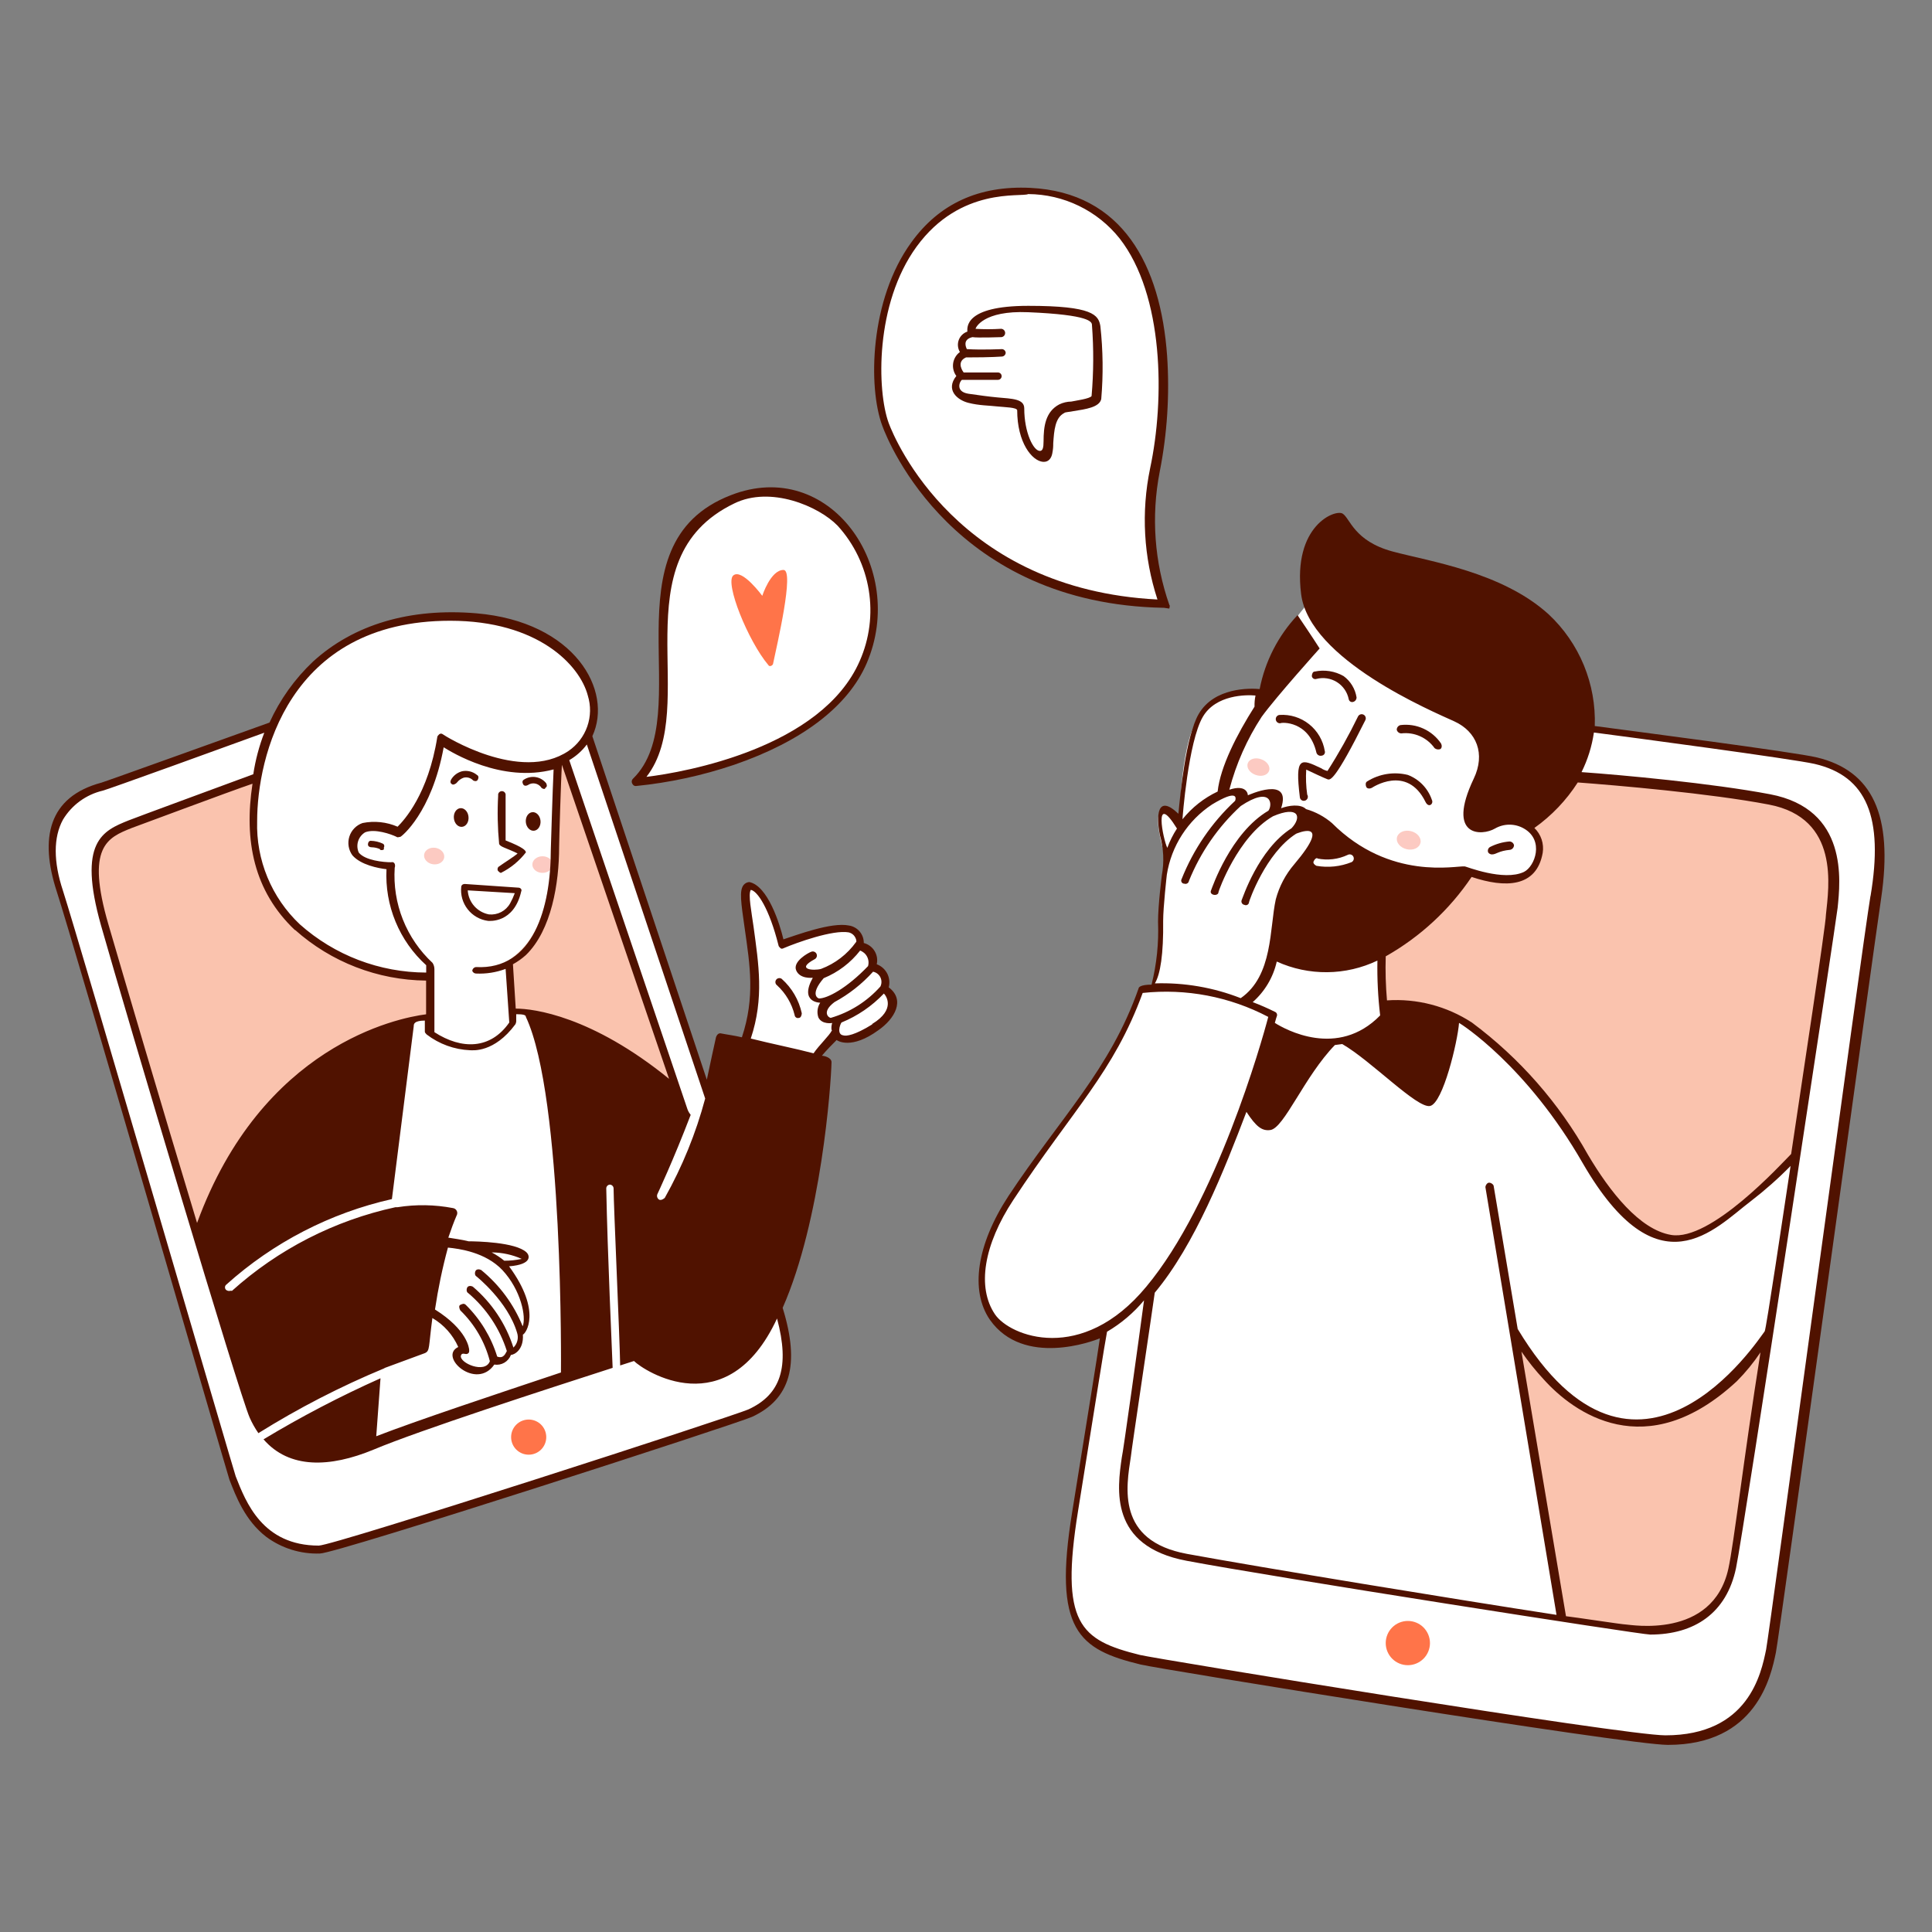 <svg width="133" height="133" viewBox="0 0 133 133" fill="none" xmlns="http://www.w3.org/2000/svg">
<rect x="0" y="0" width="133" height="133" fill="#808080" stroke="none"/>
<path d="M80.132 41.589C79.094 38.599 78.864 35.387 79.467 32.279C80.551 26.746 81.05 13.553 70.822 13.14C60.335 12.721 59.517 25.41 60.974 29.227C62.51 33.25 68.116 41.143 80.132 41.589Z" fill="white"/>
<path d="M43.77 53.865C43.77 53.865 56.285 52.781 59.404 45.599C62.197 39.175 56.917 31.84 50.38 34.407C41.895 37.739 48.345 49.469 43.77 53.865Z" fill="white"/>
<path d="M80.132 41.842C65.695 41.589 61.18 30.523 60.741 29.32C59.744 26.66 59.87 20.615 62.736 16.685C64.651 14.025 67.391 12.761 70.936 12.934C77.273 13.247 79.9 18.254 80.345 24.505C80.525 27.176 80.352 29.859 79.833 32.485C79.239 35.542 79.469 38.703 80.498 41.642C80.565 41.702 80.498 41.828 80.498 41.895L80.132 41.842ZM63.095 16.984C60.229 20.921 60.362 26.899 61.18 29.127C61.626 30.331 65.948 40.572 79.68 41.27C78.725 38.355 78.551 35.242 79.175 32.239C80.186 27.498 80.126 20.322 77.073 16.412C76.319 15.466 75.363 14.701 74.274 14.173C73.186 13.645 71.993 13.367 70.783 13.36C70.317 13.592 66.121 12.828 63.095 16.984Z" fill="#501200"/>
<path d="M43.77 54.111C43.644 54.111 43.577 54.051 43.511 53.918C43.488 53.865 43.482 53.807 43.493 53.751C43.505 53.695 43.535 53.644 43.577 53.605C48.066 49.21 41.542 37.479 50.314 34.088C57.117 31.428 62.483 39.089 59.664 45.659C58.38 48.638 55.195 51.045 50.54 52.648C48.346 53.391 46.075 53.881 43.77 54.111ZM50.54 34.66C42.56 38.51 48.279 48.625 44.502 53.479C47.162 53.16 56.572 51.484 59.185 45.499C59.86 43.967 60.076 42.271 59.805 40.618C59.535 38.965 58.79 37.427 57.662 36.189C56.359 34.846 53.04 33.429 50.54 34.66Z" fill="#501200"/>
<path d="M75.75 22.45C75.624 21.686 75.238 21.054 70.789 21.054C66.34 21.054 66.593 22.577 66.593 22.829C66.457 22.875 66.333 22.951 66.231 23.051C66.128 23.151 66.049 23.273 66 23.408C65.951 23.543 65.933 23.687 65.947 23.829C65.961 23.972 66.006 24.11 66.081 24.233C65.956 24.324 65.851 24.44 65.771 24.573C65.691 24.706 65.638 24.853 65.615 25.006C65.592 25.159 65.6 25.315 65.638 25.466C65.675 25.616 65.742 25.757 65.835 25.882C65.07 26.839 65.901 27.538 66.659 27.73C67.417 27.923 68.062 27.91 68.694 27.983C69.206 28.036 69.971 28.043 70.024 28.236C70.024 30.463 71.042 31.734 71.806 31.794H71.866C72.185 31.794 72.378 31.541 72.438 31.222C72.498 30.902 72.505 30.776 72.505 30.523C72.564 29.632 72.631 28.748 73.269 28.429C73.329 28.362 73.648 28.362 73.901 28.302C74.732 28.169 75.683 28.043 75.81 27.471C75.954 25.799 75.933 24.118 75.75 22.45ZM75.145 27.265C75.018 27.451 74.067 27.577 73.748 27.644C73.463 27.648 73.181 27.714 72.924 27.837C71.966 28.342 71.84 29.36 71.84 30.377C71.84 30.823 71.78 31.042 71.587 31.042C71.141 31.042 70.51 29.772 70.51 28.116C70.51 27.451 69.678 27.451 68.661 27.358C68.089 27.305 67.397 27.212 66.666 27.105C65.715 26.952 66.094 26.214 66.22 26.148H68.701C68.768 26.148 68.832 26.121 68.879 26.074C68.927 26.026 68.954 25.962 68.954 25.895C68.954 25.828 68.927 25.764 68.879 25.716C68.832 25.669 68.768 25.642 68.701 25.642H66.34C66.34 25.642 65.768 24.931 66.5 24.605C68.421 24.605 68.827 24.545 68.98 24.545C69.046 24.539 69.108 24.509 69.154 24.462C69.201 24.414 69.228 24.352 69.233 24.286C69.228 24.22 69.2 24.159 69.154 24.112C69.107 24.066 69.046 24.038 68.98 24.033C68.98 24.033 67.577 24.099 66.559 24.033C66.5 23.907 66.24 23.368 66.945 23.208C67.258 23.268 68.94 23.208 68.94 23.208C68.978 23.204 69.014 23.192 69.047 23.174C69.08 23.155 69.109 23.131 69.133 23.101C69.156 23.072 69.174 23.038 69.184 23.001C69.194 22.965 69.197 22.927 69.193 22.889C69.189 22.852 69.177 22.815 69.158 22.782C69.14 22.749 69.115 22.72 69.086 22.697C69.056 22.673 69.022 22.656 68.986 22.645C68.949 22.635 68.911 22.632 68.874 22.637C68.302 22.672 67.729 22.672 67.158 22.637C67.158 22.57 67.67 21.36 70.782 21.493C75.045 21.672 75.171 22.158 75.171 22.377C75.295 24.004 75.286 25.639 75.145 27.265Z" fill="#501200"/>
<path d="M53.938 39.235C53.047 39.235 52.475 41.017 52.475 41.017C52.475 41.017 51.078 39.109 50.48 39.614C49.881 40.119 51.497 44.129 52.894 45.785C52.96 45.911 53.153 45.845 53.213 45.719C53.492 44.382 54.703 39.235 53.938 39.235Z" fill="#FF7449"/>
<path d="M13.506 84.501C13.506 84.501 22.723 61.226 46.377 74.586L37.067 46.803L9.117 56.658C7.341 57.323 5.878 58.753 7.122 63.268L13.506 84.501Z" fill="#FAC3AE"/>
<path d="M40.465 50.679C41.988 47.82 39.322 43.099 32.705 42.54C25.716 41.955 20.815 45.02 18.653 50.041C16.432 50.806 11.159 52.701 6.77 54.111C1.629 55.793 3.99 61.04 4.223 61.845C4.456 62.65 13.533 93.253 15.734 100.887C17.935 108.521 22.73 106.633 24.253 106.101C25.463 105.668 37.553 102.111 51.079 97.516C51.997 97.255 52.798 96.687 53.346 95.906C53.895 95.124 54.158 94.178 54.091 93.226C54.026 91.831 53.725 90.457 53.2 89.163C50.879 82.247 40.492 50.779 40.465 50.679ZM29.593 70.131L28.316 70.39C23.069 71.647 17.011 75.85 13.786 85.539C11.072 76.475 7.501 64.817 6.83 62.124C5.812 58.054 7.847 57.296 8.419 56.97C8.864 56.724 14.969 54.556 17.636 53.645C17.483 54.591 17.399 55.547 17.383 56.505C17.383 65.09 25.902 67.444 29.593 67.251V70.131ZM35.119 69.559L34.866 66.234C36.136 65.283 37.965 64.013 38.045 57.396C38.098 53.014 38.171 52.442 38.171 52.442L38.683 52.182L46.317 74.792C44.83 73.343 43.111 72.154 41.23 71.275C37.187 69.406 35.119 69.559 35.119 69.559Z" fill="white"/>
<path d="M29.803 59.496C29.986 59.523 30.171 59.49 30.316 59.404C30.462 59.317 30.556 59.184 30.578 59.034C30.601 58.884 30.55 58.729 30.436 58.604C30.323 58.478 30.156 58.392 29.973 58.365C29.79 58.337 29.605 58.371 29.459 58.457C29.314 58.544 29.22 58.677 29.197 58.827C29.175 58.977 29.226 59.132 29.34 59.257C29.453 59.383 29.62 59.469 29.803 59.496Z" fill="#FCCAC2"/>
<path d="M36.648 59.517C36.648 59.669 36.721 59.815 36.852 59.922C36.983 60.029 37.161 60.089 37.346 60.089C37.531 60.089 37.709 60.029 37.84 59.922C37.971 59.815 38.044 59.669 38.044 59.517C38.044 59.366 37.971 59.22 37.84 59.113C37.709 59.006 37.531 58.945 37.346 58.945C37.161 58.945 36.983 59.006 36.852 59.113C36.721 59.22 36.648 59.366 36.648 59.517Z" fill="#FCCAC2"/>
<path d="M51.398 71.82C51.664 70.585 51.833 69.331 51.903 68.069C52.076 65.336 50.759 61.326 51.591 61.08C52.03 60.947 53.433 62.543 53.812 65.024C55.054 64.516 56.357 64.174 57.689 64.006C59.019 63.973 59.218 64.671 59.152 65.15C59.313 65.179 59.466 65.24 59.603 65.331C59.739 65.421 59.856 65.538 59.945 65.675C60.035 65.812 60.096 65.966 60.124 66.127C60.152 66.288 60.147 66.454 60.109 66.613C60.269 66.65 60.418 66.721 60.548 66.82C60.679 66.919 60.786 67.045 60.864 67.189C60.942 67.333 60.989 67.492 61.001 67.655C61.013 67.818 60.99 67.982 60.934 68.136C60.934 68.136 62.457 68.801 60.555 70.49C58.653 72.179 57.629 71.248 57.629 71.248C57.629 71.248 56.359 72.458 56.099 72.778L51.398 71.82Z" fill="white"/>
<path d="M54.703 69.878C54.51 69.091 54.089 68.379 53.493 67.83C53.434 67.788 53.394 67.724 53.382 67.652C53.37 67.58 53.387 67.507 53.429 67.448C53.472 67.388 53.536 67.349 53.608 67.337C53.679 67.325 53.753 67.342 53.812 67.384C54.512 68.007 54.996 68.836 55.195 69.752C55.195 69.878 55.129 70.071 55.002 70.071C54.97 70.082 54.935 70.086 54.901 70.082C54.867 70.078 54.834 70.066 54.806 70.047C54.777 70.029 54.752 70.004 54.735 69.975C54.717 69.945 54.706 69.912 54.703 69.878Z" fill="#501200"/>
<path d="M34.487 60.089C34.42 60.089 34.36 60.023 34.294 59.963C34.227 59.903 34.234 59.704 34.36 59.644C34.806 59.325 35.378 58.979 35.631 58.753C34.866 58.373 34.42 58.307 34.36 58.088C34.255 56.983 34.232 55.871 34.294 54.763C34.288 54.725 34.29 54.688 34.3 54.651C34.31 54.615 34.328 54.582 34.352 54.553C34.377 54.525 34.407 54.502 34.441 54.486C34.475 54.47 34.512 54.462 34.55 54.462C34.587 54.462 34.625 54.47 34.659 54.486C34.693 54.502 34.723 54.525 34.747 54.553C34.772 54.582 34.79 54.615 34.8 54.651C34.81 54.688 34.812 54.725 34.806 54.763V57.855C34.932 57.921 36.203 58.367 36.203 58.679C35.744 59.272 35.157 59.754 34.487 60.089Z" fill="#501200"/>
<path d="M33.595 63.394C33.041 63.321 32.538 63.034 32.194 62.593C31.849 62.153 31.691 61.596 31.753 61.04C31.753 60.98 31.813 60.854 32.006 60.854L35.69 61.107C35.823 61.107 35.949 61.233 35.883 61.359C35.377 63.587 33.662 63.394 33.595 63.394ZM32.199 61.293C32.223 61.693 32.38 62.072 32.645 62.373C32.91 62.672 33.268 62.875 33.662 62.949C33.953 62.977 34.246 62.92 34.505 62.785C34.763 62.649 34.977 62.44 35.118 62.184C35.243 61.96 35.35 61.727 35.437 61.486L32.199 61.293Z" fill="#501200"/>
<path d="M26.287 58.52C26.221 58.52 26.154 58.52 26.154 58.453C25.974 58.373 25.78 58.33 25.582 58.327C25.456 58.327 25.33 58.267 25.33 58.134C25.33 58.001 25.396 57.882 25.523 57.882C25.808 57.888 26.089 57.954 26.347 58.074C26.474 58.134 26.474 58.267 26.414 58.394C26.474 58.433 26.414 58.52 26.287 58.52Z" fill="#501200"/>
<path d="M36.198 56.595C36.213 56.764 36.281 56.922 36.386 57.033C36.492 57.144 36.627 57.2 36.761 57.188C36.895 57.176 37.017 57.097 37.101 56.968C37.185 56.84 37.224 56.673 37.209 56.504C37.193 56.334 37.126 56.177 37.02 56.065C36.914 55.954 36.78 55.898 36.646 55.911C36.512 55.923 36.389 56.002 36.305 56.13C36.221 56.258 36.183 56.425 36.198 56.595Z" fill="#501200"/>
<path d="M31.245 56.322C31.252 56.406 31.272 56.489 31.304 56.564C31.336 56.64 31.379 56.708 31.431 56.763C31.483 56.819 31.543 56.861 31.607 56.888C31.672 56.915 31.739 56.926 31.805 56.92C31.872 56.914 31.936 56.892 31.995 56.854C32.053 56.816 32.105 56.764 32.147 56.7C32.188 56.636 32.219 56.562 32.237 56.482C32.255 56.401 32.26 56.317 32.252 56.233C32.245 56.149 32.225 56.066 32.194 55.991C32.162 55.915 32.118 55.847 32.066 55.792C32.014 55.736 31.954 55.694 31.89 55.667C31.826 55.64 31.758 55.629 31.692 55.635C31.625 55.641 31.561 55.663 31.502 55.701C31.444 55.739 31.392 55.791 31.351 55.855C31.309 55.919 31.278 55.993 31.26 56.073C31.242 56.154 31.237 56.238 31.245 56.322Z" fill="#501200"/>
<path d="M61.18 67.969C61.265 67.65 61.227 67.309 61.075 67.015C60.922 66.721 60.666 66.495 60.355 66.38C60.426 66.068 60.372 65.741 60.206 65.468C60.04 65.195 59.773 64.997 59.464 64.917C59.467 64.628 59.367 64.347 59.18 64.126C58.993 63.905 58.733 63.758 58.447 63.714C57.236 63.461 54.822 64.379 53.931 64.665C53.678 63.587 52.854 60.98 51.584 60.721C51.51 60.726 51.438 60.745 51.371 60.778C51.305 60.811 51.246 60.858 51.198 60.914C50.879 61.293 51.012 62.124 51.264 63.9C51.63 66.467 51.989 68.648 51.072 71.408C50.5 71.275 49.994 71.215 49.675 71.148C49.482 71.088 49.356 71.215 49.289 71.408C49.163 71.98 48.91 73.123 48.658 74.327L40.778 50.679C42.227 47.547 39.574 42.799 32.797 42.221C28.216 41.835 24.345 42.992 21.546 45.546C20.286 46.738 19.27 48.163 18.553 49.742C17.476 50.128 7.049 53.878 6.982 53.878C3.325 54.856 2.713 57.702 3.903 61.359C5.094 65.017 15.734 101.745 15.793 101.858C16.239 103.002 16.864 104.671 18.334 105.801C19.4 106.588 20.7 106.991 22.024 106.945C23.168 106.945 50.826 97.981 51.777 97.535C54.383 96.325 55.102 93.978 53.878 90.034C56.538 83.996 57.203 74.739 57.243 73.123C57.243 72.804 56.737 72.678 56.578 72.678C56.897 72.292 57.343 71.847 57.595 71.594C57.662 71.66 58.626 72.259 60.455 70.929C61.599 70.137 62.337 68.834 61.18 67.969ZM59.185 65.429C59.401 65.5 59.582 65.651 59.688 65.852C59.795 66.053 59.819 66.288 59.757 66.507C58.294 68.036 56.957 68.734 56.385 68.734C56.325 68.734 55.72 68.482 56.704 67.338C57.695 66.933 58.562 66.275 59.218 65.429H59.185ZM48.545 75.624C47.908 78.01 46.974 80.307 45.765 82.46C45.699 82.526 45.512 82.653 45.379 82.586C45.316 82.549 45.269 82.49 45.246 82.42C45.222 82.351 45.225 82.275 45.253 82.207C45.253 82.207 46.324 79.946 47.547 76.748C47.454 76.634 47.379 76.506 47.328 76.368L39.188 52.329C39.66 52.055 40.072 51.688 40.398 51.251L48.545 75.624ZM32.771 67.019C33.464 67.052 34.156 66.943 34.806 66.699L35.059 70.39C33.768 72.246 31.787 72.272 29.905 71.055V66.733C29.908 66.575 29.864 66.419 29.778 66.287C28.885 65.457 28.187 64.439 27.736 63.306C27.285 62.173 27.093 60.954 27.172 59.737C27.238 59.551 27.172 59.291 26.919 59.358C26.413 59.358 25.137 59.238 24.698 58.693C24.588 58.447 24.572 58.169 24.652 57.911C24.733 57.654 24.905 57.435 25.137 57.296C25.802 57.03 26.919 57.423 27.298 57.609C27.364 57.675 27.491 57.609 27.557 57.609C27.624 57.609 29.718 55.96 30.543 51.444C31.055 51.764 34.533 53.925 38.111 52.967C38.044 54.244 37.918 58.5 37.918 58.5C37.918 62.49 36.714 66.786 32.771 66.573C32.704 66.579 32.642 66.608 32.594 66.656C32.547 66.703 32.517 66.766 32.511 66.832C32.531 66.886 32.566 66.933 32.612 66.966C32.658 66.999 32.714 67.018 32.771 67.019ZM36.202 65.748C37.971 64.033 38.49 60.781 38.49 58.307C38.49 57.928 38.616 53.605 38.683 52.648L46.058 74.267C40.738 69.945 36.748 69.433 35.504 69.433L35.311 66.38C35.631 66.204 35.93 65.992 36.202 65.748ZM30.989 42.733C37.027 42.733 39.913 45.779 40.465 47.88C40.681 48.575 40.669 49.321 40.429 50.008C40.19 50.695 39.736 51.287 39.135 51.697C35.81 53.938 30.55 50.613 30.49 50.553C30.454 50.521 30.408 50.503 30.36 50.503C30.312 50.503 30.266 50.521 30.231 50.553C30.171 50.613 30.104 50.679 30.104 50.739C29.473 54.683 27.817 56.465 27.371 56.911C26.611 56.582 25.769 56.494 24.957 56.658C24.743 56.732 24.55 56.855 24.392 57.018C24.235 57.18 24.117 57.377 24.049 57.593C23.981 57.809 23.965 58.037 24.001 58.261C24.038 58.484 24.126 58.696 24.259 58.879C24.837 59.544 26.034 59.77 26.606 59.837C26.544 61.072 26.756 62.306 27.229 63.449C27.701 64.593 28.422 65.616 29.34 66.447V66.952C26.129 66.946 23.032 65.763 20.635 63.627C19.673 62.717 18.914 61.614 18.409 60.39C17.903 59.166 17.662 57.849 17.702 56.525C17.702 52.202 19.797 42.733 30.989 42.733ZM20.309 64.013C22.794 66.231 26.001 67.472 29.333 67.504V69.825C27.338 70.078 18.028 71.986 13.566 84.189C11.152 76.209 8.452 67.032 7.468 63.654C5.892 58.267 7.401 57.669 9.057 57.004C9.243 56.944 15.86 54.463 17.383 53.951C16.784 57.855 17.469 61.346 20.309 64.033V64.013ZM51.524 97.023C50.54 97.469 22.975 106.4 21.945 106.4C18.068 106.4 16.924 103.407 16.226 101.632C16.159 101.505 5.459 64.824 4.335 61.319C3.67 59.325 3.67 57.635 4.335 56.425C4.635 55.927 5.031 55.494 5.5 55.151C5.97 54.809 6.503 54.563 7.069 54.43C7.195 54.43 15.973 51.251 18.194 50.44C17.839 51.363 17.584 52.322 17.436 53.3C16.419 53.679 8.977 56.412 8.851 56.478C7.082 57.19 5.32 57.921 6.956 63.714C8.744 70.004 16.478 96.013 17.19 97.595C17.355 97.968 17.556 98.324 17.788 98.659C20.543 96.939 23.434 95.449 26.433 94.204L26.5 94.164L29.26 93.146C29.605 92.974 29.492 92.787 29.765 90.733C30.554 91.194 31.177 91.892 31.547 92.728C30.151 93.392 32.784 95.747 34.028 93.938C34.266 93.976 34.51 93.931 34.718 93.81C34.927 93.688 35.087 93.499 35.172 93.273C35.364 93.273 36.063 92.96 35.996 91.876C36.189 91.81 37.326 90.287 35.045 87.175C36.694 87.042 36.448 86.403 36.249 86.217C35.504 85.499 32.758 85.452 32.259 85.452C31.753 85.326 31.241 85.266 30.862 85.2C31.055 84.628 31.241 84.122 31.434 83.677C31.462 83.628 31.477 83.573 31.479 83.517C31.48 83.46 31.468 83.405 31.443 83.354C31.418 83.304 31.381 83.26 31.336 83.227C31.29 83.194 31.237 83.173 31.181 83.165C29.922 82.924 28.631 82.903 27.364 83.105H27.225C23.032 84.013 19.149 86.001 15.96 88.871C15.9 88.811 15.774 88.937 15.581 88.811C15.552 88.788 15.528 88.76 15.512 88.727C15.496 88.694 15.488 88.658 15.488 88.621C15.488 88.585 15.496 88.548 15.512 88.516C15.528 88.483 15.552 88.454 15.581 88.432C18.814 85.528 22.739 83.501 26.979 82.546L28.482 70.643C28.482 70.516 28.482 70.257 29.246 70.257V71.022C29.246 71.082 29.306 71.148 29.373 71.215C30.233 71.874 31.276 72.253 32.359 72.299C32.551 72.299 34.014 72.485 35.477 70.516C35.524 70.429 35.545 70.33 35.537 70.231V69.818C36.049 69.818 36.202 69.878 36.202 70.004C38.809 75.537 38.616 94.483 38.616 94.483C34.234 95.946 28.641 97.808 25.901 98.872L26.194 94.882C23.426 96.117 20.737 97.521 18.141 99.085C19.91 101.126 22.703 101.04 25.709 99.796C28.867 98.466 37.725 95.6 42.174 94.164C42.134 92.993 41.822 86.323 41.735 81.802C41.738 81.736 41.766 81.673 41.813 81.626C41.859 81.58 41.922 81.552 41.988 81.549C42.053 81.553 42.115 81.582 42.161 81.628C42.208 81.674 42.236 81.736 42.24 81.802C42.24 82.945 42.653 91.843 42.693 93.998L43.644 93.692C44.309 94.357 50.061 98.141 53.492 90.766C54.383 94.104 53.745 95.999 51.524 97.023ZM34.58 87.427C35.87 88.811 36.236 90.666 35.983 91.304C35.371 89.792 34.387 88.459 33.123 87.427C32.99 87.361 32.804 87.361 32.738 87.487C32.671 87.614 32.678 87.806 32.804 87.873C32.804 87.873 34.959 89.589 35.597 91.75C35.655 91.926 35.662 92.115 35.617 92.295C35.573 92.475 35.478 92.639 35.344 92.767C34.823 91.134 33.853 89.68 32.545 88.571C32.418 88.505 32.232 88.505 32.166 88.631C32.099 88.757 32.106 88.95 32.232 89.017C33.477 90.069 34.4 91.453 34.892 93.007C34.832 93.073 34.706 93.579 34.227 93.386C33.812 92.04 33.069 90.817 32.066 89.828C31.94 89.702 31.813 89.768 31.687 89.828C31.561 89.888 31.62 90.081 31.687 90.207C32.675 91.163 33.379 92.374 33.722 93.705C33.403 94.596 31.62 93.831 31.727 93.326C31.793 93.073 32.046 93.26 32.172 93.2C32.299 93.14 32.299 93.073 32.299 92.947C32.299 92.821 32.172 91.544 29.945 90.147C30.159 88.71 30.456 87.287 30.836 85.885C31.627 85.964 33.416 86.204 34.58 87.427ZM33.881 86.217C34.583 86.225 35.276 86.377 35.916 86.663C35.521 86.748 35.117 86.79 34.713 86.789C34.445 86.569 34.155 86.378 33.848 86.217H33.881ZM57.276 70.922C57.09 71.301 56.392 71.94 56.006 72.511C54.802 72.192 53.08 71.847 51.684 71.494C52.614 68.708 52.222 66.374 51.876 63.8C51.737 62.789 51.491 61.579 51.684 61.26C52.129 61.319 52.954 62.53 53.592 65.077C53.592 65.137 53.658 65.203 53.718 65.263C53.778 65.323 53.845 65.329 53.971 65.263C54.862 64.884 57.343 63.993 58.427 64.186C58.932 64.312 58.998 64.851 58.932 64.851C58.33 65.691 57.492 66.335 56.525 66.699C56.019 66.839 54.742 66.753 56.079 66.034C56.146 66.001 56.197 65.942 56.221 65.871C56.245 65.8 56.239 65.722 56.206 65.655C56.172 65.588 56.113 65.537 56.042 65.514C55.971 65.49 55.893 65.496 55.826 65.529C55.634 65.596 54.556 66.194 54.809 66.799C55.062 67.404 55.893 67.311 55.953 67.311C55.002 69.027 56.465 69.027 56.465 69.027C56.367 69.176 56.306 69.345 56.284 69.521C56.262 69.697 56.28 69.876 56.339 70.044C56.591 70.55 57.289 70.423 57.289 70.423C57.238 70.575 57.222 70.737 57.243 70.895L57.276 70.922ZM57.19 70.071C57.063 70.071 56.525 69.685 57.442 68.987C58.442 68.445 59.342 67.737 60.102 66.892C60.21 66.914 60.311 66.96 60.398 67.026C60.485 67.093 60.556 67.179 60.605 67.277C60.654 67.375 60.679 67.483 60.68 67.593C60.68 67.703 60.656 67.811 60.608 67.91C59.694 68.937 58.51 69.686 57.19 70.071ZM60.049 70.516C58.839 71.268 58.267 71.341 58.054 71.275C57.609 71.215 57.801 70.576 57.928 70.39C59.032 69.94 60.027 69.26 60.847 68.395C60.993 68.541 61.692 69.486 60.042 70.49L60.049 70.516Z" fill="#501200"/>
<path d="M37.28 54.237C37.232 54.16 37.168 54.094 37.093 54.043C37.018 53.992 36.934 53.956 36.845 53.939C36.756 53.921 36.664 53.922 36.575 53.941C36.486 53.961 36.403 53.998 36.329 54.051C36.203 54.111 36.076 54.111 36.01 53.985C35.943 53.858 35.95 53.732 36.076 53.665C36.316 53.511 36.605 53.452 36.886 53.498C37.168 53.545 37.422 53.695 37.599 53.918C37.666 54.051 37.666 54.178 37.539 54.237C37.539 54.364 37.346 54.304 37.28 54.237Z" fill="#501200"/>
<path d="M31.115 53.984C30.989 53.918 30.989 53.792 31.055 53.665C31.138 53.525 31.247 53.402 31.377 53.304C31.507 53.206 31.655 53.134 31.813 53.093C31.991 53.057 32.175 53.061 32.351 53.105C32.527 53.148 32.691 53.231 32.831 53.346C32.957 53.413 32.957 53.539 32.897 53.665C32.837 53.792 32.704 53.792 32.578 53.732C32.496 53.642 32.39 53.576 32.273 53.542C32.155 53.508 32.031 53.507 31.913 53.539C31.737 53.601 31.582 53.712 31.467 53.858C31.368 53.984 31.181 54.051 31.115 53.984Z" fill="#501200"/>
<path d="M35.185 98.932C35.185 99.253 35.312 99.561 35.539 99.788C35.766 100.015 36.074 100.142 36.395 100.142C36.716 100.142 37.024 100.015 37.251 99.788C37.478 99.561 37.605 99.253 37.605 98.932C37.605 98.611 37.478 98.303 37.251 98.076C37.024 97.849 36.716 97.722 36.395 97.722C36.074 97.722 35.766 97.849 35.539 98.076C35.312 98.303 35.185 98.611 35.185 98.932Z" fill="#FF7449"/>
<path d="M120.757 54.876C114.719 53.858 108.295 53.479 108.295 53.479C108.295 53.479 106.52 55.953 105.309 56.718C105.749 57.441 105.907 58.3 105.755 59.132C105.436 60.342 103.467 60.914 101.18 60.149C101.18 60.149 97.489 64.804 95.008 65.429L95.201 69.419L107.537 111.507L110.776 112.079C117.073 113.349 118.975 109.725 119.361 107.823C119.6 106.646 126.357 63.62 126.357 62.111C126.29 60.914 126.802 55.893 120.757 54.876Z" fill="#FAC3AE"/>
<path d="M123.238 52.016C114.845 50.992 109.445 50.167 109.445 50.167C109.445 50.167 109 52.828 108.295 53.492C108.295 53.492 120.817 54.577 123.045 55.394C125.844 56.425 126.882 58.453 126.164 63.913C125.499 69.133 119.74 106.892 119.361 108.036C118.144 111.72 115.41 112.777 111.161 112.106C109.246 111.806 108.169 111.66 107.597 111.534C106.453 103.461 104.272 91.823 104.272 91.823C104.272 91.823 107.836 97.868 112.252 97.994C116.667 98.121 120.385 94.37 121.848 91.956L123.696 79.747C123.696 79.747 117.977 85.639 114.859 85.279C110.729 84.801 108.947 78.031 105.382 74.467C104.179 73.263 100.807 68.555 95.214 69.147C95.087 68.007 95.064 66.859 95.148 65.715C95.148 65.715 99.091 63.361 101.133 60.182C101.133 60.182 104.245 61.2 105.203 60.249C106.852 58.593 105.256 55.787 103.168 56.625C101.765 57.19 101.572 57.07 101.319 56.751C100.741 56 101.512 54.337 101.831 53.892C102.277 53.26 103.421 50.334 100.049 49.316C97.123 48.425 90.406 44.488 90.154 41.376C88.578 43.298 86.942 45.419 86.889 47.913C86.185 47.669 85.425 47.635 84.702 47.815C83.979 47.996 83.325 48.384 82.819 48.931C81.196 50.6 81.216 56.525 81.216 56.525C81.216 56.525 80.385 55.641 80.006 55.767C79.341 56.02 80.006 58.307 80.259 59.132C80.039 60.308 79.912 61.5 79.879 62.696C79.936 64.465 79.786 66.235 79.434 67.97C79.113 68.014 78.796 68.078 78.483 68.162C77.591 70.561 76.417 72.844 74.985 74.965C70.423 81.21 65.635 86.856 68.335 90.733C70.749 94.23 76.029 91.683 76.029 91.683C76.029 91.683 74.227 102.556 73.868 104.91C73.462 107.57 71.773 113.223 79.394 114.506C87.986 115.956 111.693 119.66 113.223 119.72C114.752 119.78 120.711 120.385 121.741 114.4C124.062 100.92 128.99 62.33 129.176 61.253C129.216 60.089 131.058 52.967 123.238 52.016Z" fill="white"/>
<path d="M96.825 58.457C96.931 58.483 97.039 58.493 97.145 58.486C97.25 58.479 97.35 58.456 97.44 58.416C97.529 58.377 97.605 58.323 97.664 58.257C97.723 58.192 97.764 58.116 97.784 58.034C97.804 57.952 97.803 57.866 97.781 57.78C97.759 57.695 97.716 57.612 97.655 57.536C97.594 57.46 97.516 57.392 97.426 57.338C97.335 57.283 97.234 57.242 97.128 57.216C97.023 57.19 96.914 57.18 96.809 57.187C96.703 57.194 96.603 57.218 96.514 57.257C96.425 57.296 96.348 57.35 96.289 57.416C96.23 57.481 96.189 57.557 96.169 57.639C96.149 57.721 96.15 57.807 96.172 57.893C96.195 57.978 96.237 58.061 96.299 58.137C96.359 58.213 96.437 58.281 96.528 58.336C96.618 58.39 96.719 58.431 96.825 58.457Z" fill="#FCCAC2"/>
<path d="M86.438 53.345C86.534 53.38 86.633 53.401 86.732 53.407C86.83 53.412 86.925 53.401 87.011 53.376C87.098 53.35 87.173 53.309 87.234 53.256C87.294 53.203 87.339 53.139 87.364 53.068C87.39 52.996 87.396 52.919 87.382 52.839C87.369 52.76 87.336 52.681 87.285 52.606C87.235 52.532 87.168 52.464 87.088 52.405C87.009 52.347 86.918 52.3 86.822 52.268C86.727 52.232 86.627 52.211 86.529 52.206C86.43 52.201 86.335 52.211 86.249 52.237C86.163 52.263 86.087 52.303 86.026 52.356C85.966 52.409 85.922 52.473 85.896 52.545C85.871 52.616 85.864 52.694 85.878 52.773C85.891 52.852 85.924 52.932 85.975 53.006C86.025 53.081 86.093 53.149 86.172 53.207C86.252 53.265 86.342 53.312 86.438 53.345Z" fill="#FCCAC2"/>
<path d="M125.08 52.143C123.55 51.77 112.179 50.3 109.785 49.981C109.836 48.546 109.579 47.117 109.031 45.789C108.482 44.462 107.656 43.268 106.606 42.287C103.407 39.381 98.413 38.65 95.866 37.965C93.206 37.247 92.94 35.677 92.428 35.358C91.916 35.039 88.983 36.183 89.569 40.891C90.127 45.406 98.599 48.964 100.122 49.662C101.645 50.36 102.277 51.883 101.452 53.606C99.524 57.662 102.031 57.556 102.915 57.037C103.218 56.862 103.562 56.77 103.913 56.77C104.263 56.77 104.607 56.862 104.91 57.037C106.32 57.842 105.675 59.644 104.91 60.023C103.514 60.688 100.92 59.644 100.84 59.644C100.268 59.577 95.693 60.661 91.69 56.658C91.171 56.215 90.564 55.888 89.908 55.7C89.529 55.321 88.698 55.448 88.192 55.64C88.957 53.346 85.904 54.749 85.904 54.749C85.904 54.623 85.778 53.985 84.628 54.364C85.094 52.581 85.846 50.885 86.855 49.343C87.873 47.946 90.845 44.641 90.845 44.641C90.4 43.936 89.323 42.347 89.323 42.347C87.991 43.763 87.087 45.527 86.716 47.434C86.051 47.374 83.597 47.308 82.52 49.15C81.629 50.68 81.249 54.683 81.123 56.02C79.66 54.623 79.58 56.153 79.846 57.483C80.106 58.391 80.152 59.347 79.979 60.276C79.979 60.276 79.72 62.31 79.72 63.461C79.777 64.915 79.627 66.371 79.274 67.783C78.516 67.783 78.383 67.969 78.383 68.036C76.428 73.629 72.957 76.987 69.419 82.34C67.245 85.665 66.759 88.844 68.149 90.859C70.463 94.131 75.271 92.322 75.717 92.129C75.524 93.459 74.899 97.343 73.808 104.099C72.478 112.239 74.26 113.549 78.516 114.586C79.753 114.892 111.999 120.119 114.819 120.119C120.917 120.119 121.914 115.411 122.253 113.761C122.493 112.611 128.99 65.216 129.502 61.818C130.34 56.099 128.89 53.06 125.08 52.143ZM95.394 65.835C97.763 64.497 99.787 62.625 101.306 60.369C103.613 61.14 105.775 61.107 106.2 58.713C106.25 58.402 106.224 58.084 106.125 57.785C106.025 57.486 105.855 57.216 105.628 56.997C106.815 56.154 107.829 55.09 108.614 53.865C111.221 54.058 117.711 54.61 121.775 55.388C126.676 56.325 125.891 61.06 125.698 62.969C125.698 63.634 124.049 74.427 123.304 79.441C122.639 80.106 117.765 85.479 115.038 85.013C112.87 84.648 110.822 82.041 109.312 79.487C107.321 75.93 104.602 72.832 101.333 70.397C99.6 69.264 97.546 68.727 95.481 68.867C95.393 67.859 95.364 66.847 95.394 65.835ZM104.485 91.524L102.829 81.668C102.829 81.542 102.643 81.416 102.51 81.416C102.377 81.416 102.257 81.602 102.257 81.728L107.151 111.168C100.096 110.084 86.875 107.916 81.722 106.972C76.827 106.074 77.532 102.363 77.851 100.262C77.851 100.076 79.368 89.941 79.494 88.99C82.247 85.705 84.302 80.492 85.805 76.541C86.47 77.559 86.875 77.871 87.447 77.792C88.398 77.672 89.795 74.101 91.896 71.94L92.401 71.873C94.397 73.024 97.555 76.322 98.446 76.136C99.338 75.95 100.348 71.687 100.441 70.417C100.568 70.477 105.096 73.349 108.96 80.079C114.154 89.057 118.037 84.575 120.531 82.686C121.497 81.943 122.41 81.135 123.264 80.265C122.785 83.424 121.575 91.57 121.482 91.65C121.03 92.229 112.684 105.103 104.485 91.497V91.524ZM121.189 93.12C120.046 100.309 119.361 106.274 118.982 107.989C117.898 112.884 112.199 111.833 111.946 111.833C111.693 111.833 108.375 111.321 107.803 111.261L104.737 93.047C105.2 93.72 105.711 94.358 106.267 94.955C108.308 97.23 113.296 100.907 119.567 95.082C120.17 94.475 120.714 93.811 121.189 93.1V93.12ZM95.008 69.905C92.089 72.891 88.465 70.862 87.76 70.417C87.826 70.157 87.893 69.971 87.893 69.971C87.907 69.942 87.914 69.91 87.915 69.877C87.916 69.844 87.91 69.812 87.897 69.782C87.885 69.752 87.866 69.725 87.842 69.702C87.819 69.68 87.791 69.663 87.76 69.652C87.264 69.405 86.755 69.183 86.237 68.987C87.07 68.254 87.65 67.276 87.893 66.194C88.983 66.689 90.168 66.939 91.365 66.927C92.562 66.916 93.742 66.643 94.822 66.127C94.799 67.38 94.861 68.634 95.008 69.878V69.905ZM90.686 59.099C91.395 59.245 92.133 59.157 92.787 58.846C92.854 58.812 92.932 58.807 93.003 58.83C93.074 58.854 93.133 58.905 93.166 58.972C93.2 59.039 93.205 59.117 93.182 59.188C93.158 59.259 93.107 59.318 93.04 59.351C92.274 59.658 91.439 59.746 90.626 59.604C90.5 59.544 90.367 59.418 90.433 59.291C90.5 59.165 90.559 59.072 90.686 59.072V59.099ZM82.806 49.343C83.697 47.82 85.791 47.82 86.43 47.88C86.377 48.131 86.355 48.388 86.363 48.645C85.153 50.553 84.009 52.774 83.823 54.49C82.882 54.935 82.055 55.587 81.402 56.399C81.402 56.339 81.795 51.065 82.806 49.343ZM81.023 57.037C80.752 57.454 80.529 57.9 80.358 58.367C80.072 57.802 79.368 54.364 81.023 57.037ZM80.072 63.394C80.072 62.443 80.325 60.216 80.325 60.216C80.478 59.237 80.834 58.302 81.37 57.469C81.906 56.637 82.61 55.925 83.437 55.381C85.219 54.304 85.093 54.936 85.027 55.128C83.415 56.629 82.157 58.469 81.343 60.515C81.323 60.548 81.314 60.585 81.314 60.623C81.314 60.662 81.325 60.699 81.345 60.731C81.364 60.764 81.392 60.791 81.426 60.809C81.46 60.827 81.497 60.836 81.535 60.834C81.569 60.845 81.604 60.849 81.639 60.845C81.674 60.841 81.707 60.829 81.737 60.811C81.767 60.792 81.792 60.768 81.811 60.738C81.83 60.709 81.843 60.676 81.848 60.641C82.638 58.68 83.856 56.919 85.412 55.487C87.507 54.091 87.633 55.361 87.321 55.807C84.714 57.336 83.437 61.127 83.377 61.273C83.191 61.639 83.883 61.732 83.883 61.406C83.883 61.34 85.213 57.589 87.633 56.192C89.416 55.428 89.629 56.252 88.91 57.017C86.616 58.48 85.539 61.845 85.472 61.978C85.461 62.011 85.457 62.046 85.462 62.081C85.466 62.116 85.477 62.149 85.496 62.179C85.514 62.209 85.539 62.234 85.568 62.254C85.597 62.273 85.63 62.285 85.665 62.29C85.698 62.307 85.734 62.316 85.771 62.314C85.808 62.313 85.844 62.303 85.876 62.285C85.907 62.266 85.934 62.24 85.953 62.208C85.972 62.177 85.983 62.141 85.984 62.104C85.984 62.038 87.128 58.733 89.223 57.396C89.223 57.396 91.836 56.259 89.097 59.498C88.497 60.196 88.063 61.022 87.826 61.911C87.387 63.906 87.647 67.165 85.412 68.714C83.532 67.976 81.52 67.63 79.501 67.697C79.88 67.079 80.099 65.682 80.072 63.394ZM68.495 90.48C67.238 88.624 67.717 85.698 69.765 82.593C73.901 76.322 76.654 73.835 78.663 68.355C81.644 68.035 84.653 68.609 87.308 70.004C86.862 71.72 83.717 82.812 78.915 88.571C74.48 93.938 69.525 91.996 68.495 90.48ZM128.764 61.679C128.198 65.05 121.795 112.478 121.582 113.549C121.243 115.211 120.371 119.461 114.646 119.461C111.746 119.461 79.481 114.18 78.476 113.928C74.34 112.904 72.964 111.773 74.214 104.013C75.444 96.385 76.056 92.442 76.209 91.677C77.177 91.11 78.039 90.379 78.756 89.516C78.436 91.936 77.293 100.156 77.226 100.328C76.914 102.49 76.335 106.433 81.682 107.444C87.401 108.528 112.937 112.525 113.602 112.525C116.654 112.525 118.855 111.042 119.507 107.956C120.052 105.362 126.503 62.736 126.503 62.497C126.689 60.655 127.261 55.7 121.848 54.676C117.858 53.918 111.613 53.346 108.874 53.153C109.3 52.295 109.588 51.375 109.725 50.427C112.139 50.739 123.457 52.249 124.92 52.588C128.524 53.426 129.675 56.279 128.77 61.679H128.764Z" fill="#501200"/>
<path d="M98.127 55.195C96.844 52.595 94.436 54.237 94.436 54.237C94.31 54.304 94.117 54.304 94.057 54.177C93.997 54.051 93.991 53.858 94.117 53.792C94.53 53.533 94.99 53.36 95.472 53.284C95.953 53.207 96.444 53.228 96.917 53.346C97.303 53.493 97.651 53.724 97.938 54.022C98.224 54.32 98.441 54.677 98.573 55.069C98.706 55.328 98.353 55.66 98.127 55.195Z" fill="#501200"/>
<path d="M90.626 51.823C90.114 49.596 88.205 49.722 88.145 49.788C88.07 49.797 87.993 49.776 87.933 49.728C87.874 49.681 87.835 49.612 87.826 49.536C87.817 49.46 87.839 49.384 87.886 49.324C87.934 49.264 88.003 49.225 88.079 49.217C88.814 49.167 89.542 49.394 90.118 49.853C90.695 50.312 91.08 50.969 91.198 51.697C91.209 51.731 91.213 51.766 91.209 51.801C91.204 51.837 91.193 51.87 91.175 51.901C91.156 51.931 91.132 51.957 91.102 51.977C91.073 51.997 91.04 52.01 91.005 52.016C90.929 52.039 90.847 52.032 90.776 51.996C90.706 51.961 90.652 51.898 90.626 51.823Z" fill="#501200"/>
<path d="M89.735 55.128C89.669 55.124 89.608 55.096 89.561 55.049C89.515 55.003 89.487 54.941 89.482 54.876C89.136 52.056 89.542 52.216 90.939 52.881C91.074 52.972 91.225 53.037 91.384 53.074C92.158 51.866 92.859 50.613 93.486 49.323C93.519 49.256 93.578 49.205 93.649 49.181C93.72 49.158 93.798 49.163 93.865 49.197C93.932 49.23 93.983 49.289 94.006 49.36C94.03 49.431 94.025 49.509 93.991 49.576C91.896 53.772 91.577 53.712 91.384 53.645C91.191 53.579 90.114 53.074 89.921 52.98C89.885 53.553 89.908 54.128 89.988 54.696C90.016 54.74 90.032 54.79 90.034 54.842C90.035 54.894 90.022 54.946 89.996 54.991C89.969 55.036 89.931 55.072 89.885 55.097C89.839 55.121 89.787 55.132 89.735 55.128Z" fill="#501200"/>
<path d="M98.759 51.504C98.504 51.145 98.157 50.861 97.754 50.682C97.352 50.503 96.909 50.435 96.471 50.487C96.397 50.487 96.325 50.462 96.267 50.416C96.209 50.37 96.169 50.306 96.152 50.234C96.153 50.159 96.179 50.087 96.226 50.029C96.273 49.972 96.339 49.931 96.411 49.915C96.949 49.849 97.494 49.932 97.987 50.157C98.48 50.381 98.901 50.736 99.204 51.185C99.271 51.311 99.271 51.504 99.144 51.571C99.08 51.593 99.01 51.599 98.943 51.587C98.876 51.575 98.812 51.547 98.759 51.504Z" fill="#501200"/>
<path d="M92.847 48.133C92.799 47.892 92.702 47.664 92.563 47.462C92.423 47.26 92.244 47.088 92.037 46.957C91.829 46.827 91.597 46.74 91.354 46.702C91.112 46.664 90.864 46.675 90.626 46.736C90.593 46.748 90.556 46.753 90.521 46.749C90.485 46.746 90.451 46.734 90.42 46.716C90.39 46.697 90.364 46.672 90.344 46.642C90.324 46.613 90.312 46.579 90.307 46.543C90.307 46.417 90.367 46.231 90.5 46.231C91.18 46.086 91.891 46.197 92.495 46.543C92.973 46.895 93.293 47.42 93.386 48.006C93.388 48.081 93.363 48.153 93.317 48.211C93.271 48.27 93.206 48.31 93.133 48.325C93.102 48.332 93.069 48.332 93.037 48.326C93.006 48.32 92.976 48.308 92.949 48.29C92.922 48.272 92.9 48.249 92.882 48.221C92.865 48.194 92.853 48.164 92.847 48.133Z" fill="#501200"/>
<path d="M102.702 58.819C102.653 58.818 102.604 58.806 102.56 58.782C102.517 58.759 102.479 58.726 102.45 58.686C102.42 58.618 102.417 58.542 102.44 58.472C102.464 58.402 102.512 58.343 102.576 58.307C102.991 58.096 103.442 57.967 103.906 57.928C103.98 57.928 104.052 57.952 104.11 57.998C104.168 58.044 104.209 58.109 104.225 58.181C104.224 58.255 104.198 58.327 104.151 58.385C104.104 58.443 104.039 58.483 103.966 58.5C103.128 58.58 103.022 58.819 102.702 58.819Z" fill="#501200"/>
<path d="M95.394 113.11C95.394 113.514 95.555 113.901 95.84 114.187C96.126 114.472 96.513 114.633 96.917 114.633C97.321 114.633 97.708 114.472 97.994 114.187C98.279 113.901 98.44 113.514 98.44 113.11C98.44 112.706 98.279 112.319 97.994 112.033C97.708 111.747 97.321 111.587 96.917 111.587C96.513 111.587 96.126 111.747 95.84 112.033C95.555 112.319 95.394 112.706 95.394 113.11Z" fill="#FF7449"/>
</svg>

